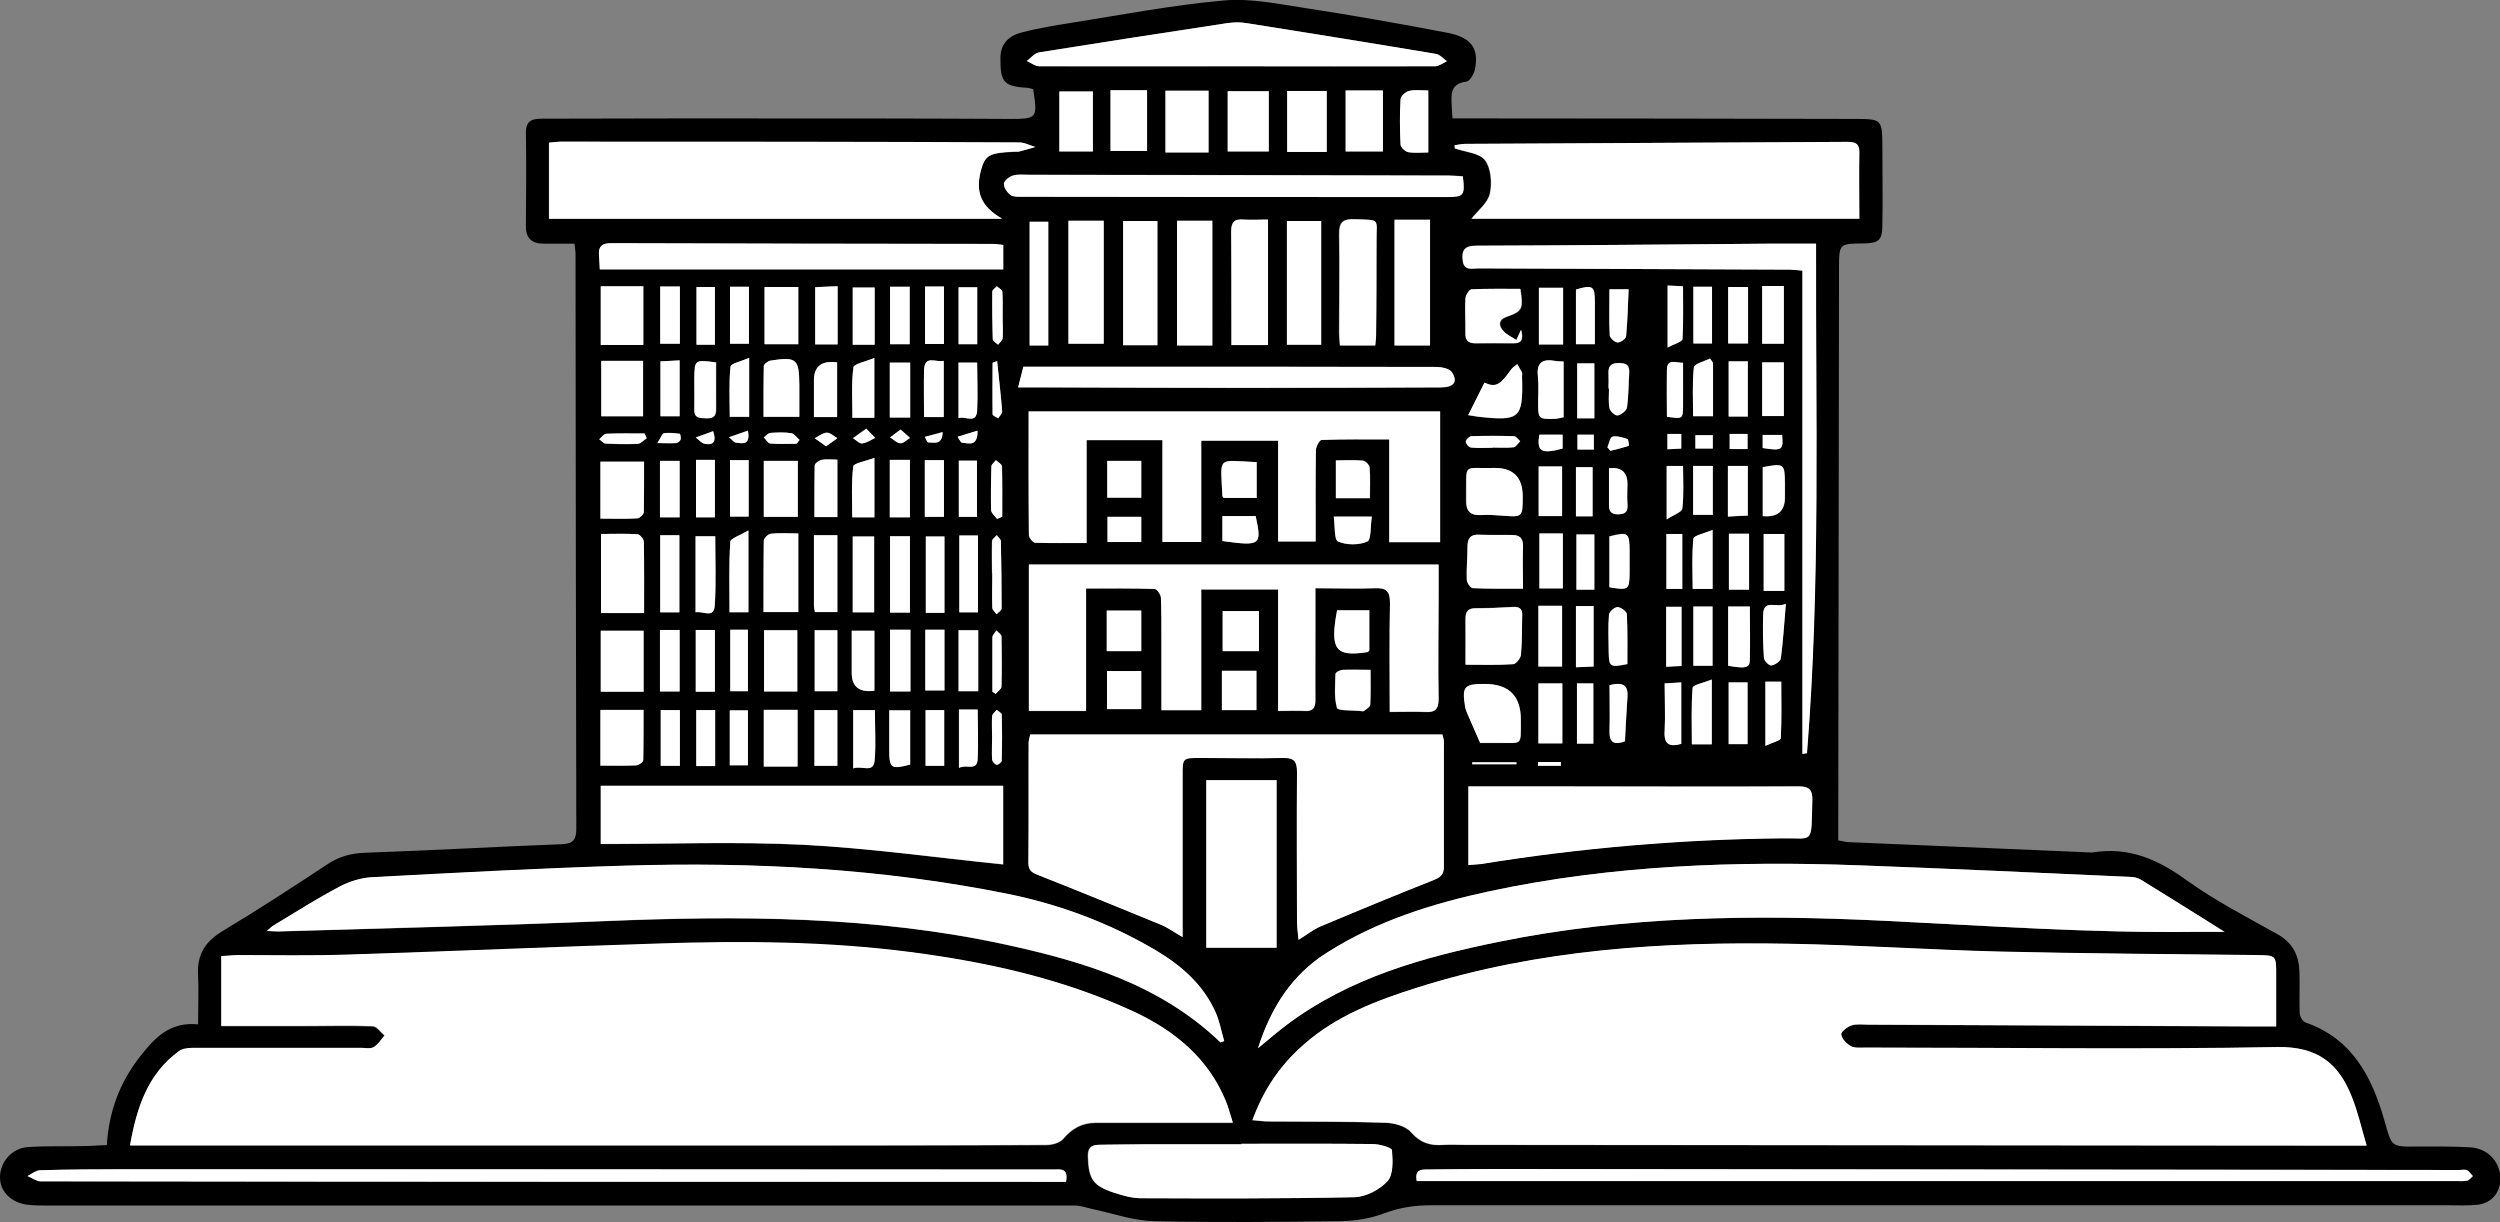 <?xml version="1.0" encoding="UTF-8"?>
<svg id="Layer_2" data-name="Layer 2" xmlns="http://www.w3.org/2000/svg" viewBox="0 0 99.21 48.5">
  <rect x="0" y="0" width="99.21" height="48.5" fill="#808080" stroke="none"/>
  <defs>
    <style>
      .cls-1, .cls-2 {
        stroke-width: 0px;
      }

      .cls-2 {
        fill: #fff;
      }
    </style>
  </defs>
  <g id="Layer_2-2" data-name="Layer 2">
    <g>
      <path class="cls-1" d="M4.24,45.44c.08-1.35.53-2.52,1.34-3.54.55-.7,1.15-1.36,2.28-1.25,0-.69.03-1.34,0-1.98-.04-.8.29-1.31.97-1.72,1.42-.85,2.81-1.76,4.19-2.67.46-.3.93-.42,1.48-.44,2.61-.09,5.21-.24,7.82-.34.44-.02.55-.2.55-.62-.02-7.59-.02-15.17-.03-22.76,0-.14-.02-.27-.04-.45-.42,0-.82,0-1.22,0-.47,0-.72-.21-.71-.71.01-1.23.02-2.47,0-3.7,0-.53.32-.55.69-.55,2.84,0,5.68-.02,8.52-.01,3.33,0,6.67,0,10,.02,1.08,0,1.1-.03.92-1.18-.05-.01-.12-.04-.18-.05-.99-.06-1.12-.21-1.12-1.17,0-.62.36-.91.87-1.04.63-.16,1.28-.27,1.92-.37,2.02-.32,4.04-.71,6.07-.89,1.06-.1,2.17.14,3.24.3,1.88.29,3.76.62,5.63.98.96.18,1.27.62,1.1,1.46-.04.18-.2.46-.34.48-.65.08-.6.52-.58.97,0,.14.02.27.03.49.51,0,1,0,1.49,0,4.82,0,9.63.01,14.45.02,1.11,0,1.11.01,1.12,1.11,0,1.02.02,2.05,0,3.07,0,.63-.13.75-.74.76-.97.01-.98.01-.98.98-.01,7.29-.02,14.57-.03,21.86,0,.28,0,.56,0,.85.18.03.3.07.42.07,3.21.14,6.41.27,9.62.41.02,0,.04,0,.05,0,1.44-.24,2.61.28,3.76,1.12,1.13.81,2.38,1.45,3.59,2.13.59.33.84.83.86,1.47.02.55-.01,1.09.01,1.64,0,.14.12.35.24.39,1.87.65,2.64,2.19,3.13,3.91.29,1.01.24,1.02,1.27,1.01.71,0,1.41-.01,2.12.03.67.04,1.14.51,1.2,1.13.06.6-.31,1.09-.91,1.15-.38.04-.78.02-1.16.02-13.46,0-26.92,0-40.37,0-.64,0-1.24.09-1.85.32-.53.2-1.13.3-1.7.31-2.49.03-4.97.06-7.46,0-.82-.02-1.64-.32-2.46-.49-.22-.05-.44-.13-.66-.13-13.62,0-27.23,0-40.85,0-.23,0-.46,0-.69-.03C.45,47.74,0,47.29,0,46.72c0-.6.47-1.16,1.11-1.2.74-.05,1.48-.02,2.22-.04.3,0,.59-.03.91-.04ZM48.92,44.55c-.12-.38-.18-.61-.27-.83-.71-1.71-2.03-2.8-3.66-3.56-2.81-1.3-5.8-1.97-8.85-2.36-3.31-.43-6.65-.44-9.98-.34-4.12.13-8.24.31-12.37.44-1.44.05-2.89.01-4.34.02-.22,0-.45.03-.67.04v2.77c1.17,0,2.3,0,3.42,0,.86,0,1.73-.02,2.59.01.16,0,.31.24.47.37-.14.16-.25.36-.43.46-.13.08-.34.03-.52.03-2.15,0-4.3-.01-6.45,0-.26,0-.57,0-.76.13-1.22.89-1.67,2.2-1.94,3.74.5,0,.89,0,1.29,0,7.63,0,15.27,0,22.9,0,4.06,0,8.11,0,12.17-.02.23,0,.53-.08.67-.24.35-.41.75-.63,1.27-.64.76,0,1.52,0,2.27,0,1.02,0,2.04,0,3.19,0ZM49.7,44.46c.27.02.44.05.61.05,1.55.01,3.1,0,4.65.05.36.01.82.13,1.03.38.37.43.77.54,1.29.5.28-.02.56,0,.85,0,11.69.01,23.38.02,35.07.03.19,0,.38,0,.71,0-.21-.72-.36-1.35-.59-1.94-.53-1.33-1.36-2-2.96-1.97-5.45.1-10.9.03-16.35.02-.19,0-.42.02-.57-.06-.17-.09-.35-.29-.38-.46-.02-.1.24-.31.41-.36.21-.07.45-.03.68-.03,5.1.02,10.19.04,15.29.07.28,0,.55,0,.88,0,0-.73,0-1.38,0-2.03,0-.8,0-.79-.78-.8-3.4-.04-6.8-.06-10.21-.14-2.78-.07-5.57-.26-8.35-.31-4.99-.09-9.94.22-14.75,1.74-1.62.51-3.2,1.11-4.5,2.26-.92.81-1.59,1.77-2.04,3.01ZM40.88,29.15c-.02.13-.06.23-.06.33,0,1.59,0,3.17-.01,4.76,0,.32.17.4.42.49,1.62.64,3.23,1.3,4.84,1.96.27.11.51.29.86.49,0-.3,0-.51,0-.71,0-1.9,0-3.81,0-5.71,0-.69,0-.69.71-.69,1.09,0,2.19.03,3.28,0,.46-.01.56.16.55.58-.01,1.97,0,3.95,0,5.92,0,.22.03.43.06.72.35-.21.6-.42.89-.54,1.47-.62,2.95-1.23,4.44-1.82.27-.11.44-.2.44-.54-.02-1.66,0-3.31,0-4.97,0-.08-.03-.16-.06-.28h-16.36ZM49.92,41.6c.43-.35.77-.65,1.13-.92,2.51-1.89,5.45-2.7,8.45-3.31,5.05-1.03,10.17-1.07,15.28-.83,4.12.2,8.24.5,12.37.44.34,0,.67,0,1.13,0-1.2-.75-2.26-1.42-3.32-2.07-.11-.07-.26-.1-.4-.11-3.59-.16-7.19-.33-10.78-.46-4.91-.18-9.8,0-14.63,1.02-2.29.49-4.5,1.18-6.5,2.45-1.39.88-2.21,2.17-2.73,3.79ZM48.44,41.37s.09-.03.14-.05c-.11-.38-.18-.78-.34-1.14-.49-1.11-1.36-1.86-2.39-2.47-1.83-1.08-3.8-1.81-5.86-2.23-5-1.01-10.07-1.28-15.16-1.12-3.37.1-6.73.29-10.09.46-.43.02-.89.17-1.28.38-.89.47-1.74,1.01-2.6,1.53-.08.05-.14.11-.27.22.21.01.34.02.46.02,4.32-.13,8.64-.23,12.95-.41,5.34-.22,10.65-.21,15.9.93,3.12.68,6.15,1.59,8.54,3.89ZM39.75,8.68c-.83-.48-1.05-1.04-.83-1.91.16-.6.33-.7,1.31-.74.07,0,.14,0,.21-.01.22-.06.43-.12.64-.18-.21-.06-.42-.18-.64-.18-6.06-.02-12.13-.02-18.19-.03-.15,0-.3.02-.47.04v3.02h17.96ZM55.15,28.26c.52,0,.95-.02,1.39,0,.4.02.56-.1.55-.53-.02-1.36,0-2.72,0-4.07,0-.4,0-.8,0-1.25h-16.26v5.81h2.27v-4.86c.93,0,1.83-.01,2.72.02.09,0,.24.23.25.35.03.56.02,1.13.02,1.69,0,.91,0,1.82,0,2.77h1.58v-4.79h3.05v4.82c.39,0,.72-.01,1.05,0,.32.02.44-.11.43-.43-.02-.88,0-1.76,0-2.64,0-.58,0-1.15,0-1.8.83,0,1.6.02,2.37,0,.46-.02.6.13.59.6-.03,1.41-.01,2.82-.01,4.32ZM52.21,21.49c0-.22,0-.41,0-.6,0-1.01,0-2.01.01-3.02,0-.15.15-.41.23-.42.87-.03,1.75-.02,2.68-.02v4.08h2.02v-5.19h-16.33c0,1.66,0,3.28.01,4.9,0,.11.16.31.25.31.66.03,1.32.01,2.04.01v-4.08h3.01v4.04h1.54v-4.02h3.05v4h1.49ZM57.71,5.77s0,.08.01.12c.41.15.98.18,1.2.47.24.32.29.91.19,1.33-.08.37-.48.67-.73.99h15.39c0-.9-.02-1.76,0-2.61,0-.36-.14-.44-.47-.44-5.06.03-10.12.05-15.18.08-.14,0-.28.04-.43.06ZM23.84,33.5c2.73,0,5.39-.1,8.03.03,2.64.13,5.28.51,7.94.78v-3.12h-15.97v2.32ZM58.27,31.21v3.11c.2-.01.35-.02.5-.04,3.96-.64,7.94-.98,11.95-1.02,1.28-.01,1.15.28,1.2-1.51.01-.41-.12-.55-.54-.55-3.28.01-6.56,0-9.84,0-1.07,0-2.14,0-3.27,0ZM49.24,45.39v.02c-1.32,0-2.64,0-3.97,0-.56,0-1.13,0-1.69.02-.31,0-.43.15-.42.47.03.89.2,1.16,1.03,1.43.35.11.72.22,1.08.22,2.82.01,5.64.02,8.46-.04.46-.01,1.01-.3,1.32-.64.24-.26.21-.81.17-1.23,0-.1-.49-.24-.76-.24-1.75-.02-3.49-.01-5.24-.01ZM71.53,29.92c.06,0,.12-.02.17-.03.54-6.73.34-13.47.36-20.22-.67,0-1.25,0-1.84,0-3.88.03-7.76.07-11.64.08-.46,0-.59.17-.54.59.05.42.37.31.61.31,4.13.02,8.25.03,12.38.05.13,0,.27.02.49.04v19.18ZM56.22,46.87c.23,0,.47,0,.71,0,13.52,0,27.04,0,40.57,0,.14,0,.29.01.42-.02.08-.02.15-.12.22-.18-.08-.08-.14-.18-.23-.23-.09-.04-.21-.01-.31-.01-12.76-.02-25.53-.03-38.29-.04-.88,0-1.76,0-2.64.02-.24,0-.53-.01-.44.46ZM42.31,46.9c.11-.57-.24-.49-.51-.49-12.26,0-24.52,0-36.77-.01-1.15,0-2.29,0-3.44.04-.17,0-.33.15-.49.23.17.07.35.21.52.21,13.37.01,26.74.02,40.11.02.19,0,.38,0,.59,0ZM50.66,37.61v-6.65h-2.79v6.65h2.79ZM49.02,2.63c2.64,0,5.28,0,7.93,0,.16,0,.31-.13.47-.2-.14-.1-.28-.26-.43-.29-2.5-.42-5-.83-7.51-1.22-.26-.04-.53-.03-.79,0-2.49.38-4.98.76-7.46,1.16-.17.03-.32.22-.48.34.17.07.34.21.5.21,2.59.01,5.18,0,7.77,0ZM39.81,9.72c-.16-.02-.26-.04-.36-.04-5.06,0-10.12-.01-15.18-.03-.37,0-.52.12-.49.48.01.17.02.34.03.56h16.01v-.97ZM58.05,6.99c-.2-.01-.37-.03-.55-.03-5.56-.01-11.11-.02-16.67-.03-.21,0-.44-.03-.63.03-.15.04-.35.2-.36.32-.01.15.12.35.26.45.11.08.3.07.46.07,5.63,0,11.25.01,16.88.01.66,0,.7-.07.61-.83ZM40.4,15.38c.45,0,.81,0,1.18,0,2.52,0,5.04.02,7.56.02,2.68,0,5.35,0,8.03-.02.53,0,.7-.22.44-.61-.1-.15-.41-.2-.63-.2-4.26-.01-8.52-.01-12.79-.01-1.19,0-2.39,0-3.58,0-.08.3-.13.51-.21.83ZM56.75,13.71v-4.99h-1.41v4.99h1.41ZM54.56,13.71c.01-.15.03-.27.03-.39,0-1.25.02-2.5.02-3.75,0-.93.18-.83-.88-.87-.47-.02-.61.13-.6.6.03,1.3,0,2.61,0,3.91,0,.17.02.33.03.5h1.38ZM48.11,13.71v-4.95h-1.4v4.95h1.4ZM42.4,13.64h1.4v-4.88h-1.4v4.88ZM52.43,13.68v-4.91h-1.36v4.91h1.36ZM45.93,13.7v-4.93h-1.36v4.93h1.36ZM50.31,13.69v-4.97c-.35,0-.67.02-.98,0-.37-.03-.48.12-.48.49.02,1.25,0,2.49.01,3.74,0,.24,0,.48,0,.75h1.44ZM25.56,24.33c0-.98,0-1.91-.01-2.84,0-.1-.16-.29-.26-.29-.47-.03-.94-.01-1.44-.01v3.14h1.71ZM58.16,26.37c.66,0,1.27.02,1.88-.02.12,0,.3-.24.31-.38.05-.51.03-1.02.05-1.53.01-.28-.1-.38-.37-.36-.49.03-.99.05-1.48.05-.3,0-.4.14-.4.42.01.58,0,1.16,0,1.81ZM58.74,29.49c.27,0,.5,0,.73,0,.96-.02.89.15.89-.91q0-1.43-1.43-1.43c-.82,0-.91.1-.78.91.01.09.04.17.08.25.17.39.34.77.52,1.19ZM60.43,23.36c0-.6-.01-1.14,0-1.68.01-.32-.14-.45-.43-.45-.44,0-.88,0-1.31-.01-.35-.02-.46.15-.46.47,0,.44-.04.88-.03,1.31,0,.12.15.34.24.34.64.03,1.29.02,1.98.02ZM59.32,18.57c-1.33.04-1.12-.25-1.15,1.19,0,.04,0,.07,0,.11,0,.39.16.59.57.57.28-.01.56,0,.84.02.84.07.84.07.83-.78q0-1.12-1.11-1.11ZM31.68,24.29v-3.12c-.4,0-.75-.02-1.09.01-.1.01-.27.18-.28.28-.02.93-.01,1.86-.01,2.83h1.38ZM60.33,11.47c-.63,0-1.28-.01-1.92.02-.09,0-.23.23-.24.37-.03.46,0,.91,0,1.37,0,.3.12.41.41.4.49-.01.99-.01,1.48,0,.36,0,.4-.18.32-.54-.08.18-.13.29-.19.41-.2-.13-.39-.21-.51-.35-.21-.22-.21-.46.12-.57.62-.22.67-.3.55-1.1ZM25.54,27.45v-2.42h-1.7v2.42h1.7ZM47.96,6.05v-2.45h-1.71v2.45h1.71ZM50.35,6.01v-2.39h-1.63v2.39h1.63ZM25.53,11.36h-1.69v2.33h1.69v-2.33ZM23.83,20.58c.52,0,.99.01,1.46-.01.09,0,.25-.16.25-.25.02-.66.01-1.33.01-2h-1.73v2.26ZM52.65,6.03v-2.42h-1.57v2.42h1.57ZM23.86,14.32v2.2h1.66v-2.2h-1.66ZM53.4,3.59v2.42h1.48v-2.42h-1.48ZM41.6,13.71v-4.91h-.74v4.91h.74ZM23.83,30.39c.5,0,.96.01,1.41-.01.1,0,.28-.14.28-.21.02-.66.01-1.32.01-1.99h-1.71v2.22ZM44.07,3.58v2.41h1.45v-2.41h-1.45ZM30.32,25.01v2.43h1.32v-2.43h-1.32ZM43.37,6.01v-2.38h-1.33v2.38h1.33ZM30.34,11.39v2.27h1.34v-2.27h-1.34ZM31.72,16.54c0-.46,0-.86,0-1.26,0-1.04-.11-1.14-1.14-.97-.1.02-.27.14-.27.22-.02.66-.01,1.32-.01,2.01h1.42ZM30.31,30.42h1.34v-2.25h-1.34v2.25ZM30.31,18.29v2.22h1.35v-2.22h-1.35ZM33.23,24.29v-3.05h-.93c0,.95,0,1.86,0,2.77,0,.08.02.17.04.28h.89ZM58.26,16.48c.1.01.23.04.37.06,1.7.19,1.82.08,1.77-1.59,0-.05.01-.11,0-.16-.05-.12-.12-.22-.19-.33-.08.07-.19.13-.25.22-.44.63-.63.71-1.05.51-.21.42-.42.84-.65,1.3ZM33.84,24.3h.85v-3.01h-.85v3.01ZM56.68,3.59c-.28,0-.54-.04-.77.02-.13.03-.33.21-.33.33-.03.6-.03,1.2,0,1.8,0,.11.18.28.31.3.25.05.51.01.79.01v-2.46ZM26.2,21.24v3.06h.76v-3.06h-.76ZM38.07,21.25v3.05h.74v-3.05h-.74ZM29.7,24.3v-3.26c-.33.2-.72.32-.72.46-.05.92-.03,1.85-.03,2.79h.75ZM35.32,21.28v3.03h.79v-3.03h-.79ZM27.6,24.3c.29-.06.73.26.77-.26.06-.91.02-1.82.02-2.76h-.78v3.02ZM61.05,24.04v2.41h.94v-2.41h-.94ZM61.05,29.5h.95v-2.38h-.95v2.38ZM53.06,24.22c-.29,1.55-.07,1.85,1.21,1.65.01,0,.03-.02.07-.06v-1.6h-1.28ZM54.39,26.59c-.43,0-.77-.01-1.12,0-.1,0-.27.1-.28.16-.01.45-.06.93.06,1.35.03.12.6.09.92.12.05,0,.12.02.15,0,.1-.07.25-.16.25-.25.03-.45.01-.9.01-1.37ZM61.07,11.42v2.25h.96v-2.25h-.96ZM37.48,24.32v-3.03h-.74v3.03h.74ZM33.23,25.01h-.9v2.42h.9v-2.42ZM48.52,25.84h1.44v-1.59h-1.44v1.59ZM45.29,24.23h-1.37v1.61h1.37v-1.61ZM34.7,27.41v-2.38h-.9c0,.59,0,1.14,0,1.68q0,.82.9.7ZM43.93,26.63v1.51h1.36v-1.51h-1.36ZM35.32,24.99v2.45h.81v-2.45h-.81ZM68.58,26.42c.69.12.85.09.86-.22.02-.7,0-1.4,0-2.13h-.86v2.35ZM54.37,19.77c0-.42.02-.82-.01-1.21,0-.1-.17-.27-.27-.28-.34-.04-.69-.01-1.07-.01v1.5h1.36ZM61.09,21.17v2.18h.93v-2.18h-.93ZM48.49,28.18h1.37v-1.56h-1.37v1.56ZM62.05,14.34c-.17-.01-.27-.01-.38-.03-.51-.08-.7.13-.64.63.04.33,0,.67.01,1,0,.69,0,.69.7.67.1,0,.2-.04.31-.06v-2.22ZM70.79,13.64v-2.29h-.86v2.29h.86ZM34.7,14.2c-.34.15-.82.23-.84.38-.08.65-.04,1.32-.04,2h.87v-2.38ZM33.23,20.52v-2.28c-.24,0-.43-.03-.62.01-.11.02-.27.14-.28.22-.02.68-.01,1.35-.01,2.05h.91ZM33.24,11.35c-.33.02-.61.03-.89.04v2.27h.89v-2.32ZM32.3,16.55h.92v-2.17q-.91-.12-.92.71c0,.46,0,.92,0,1.46ZM34.71,13.68v-2.27h-.87v2.27h.87ZM33.86,30.49c.35-.12.79.21.84-.31.06-.66.01-1.32.01-2h-.86v2.31ZM26.19,27.44h.78v-2.44h-.78v2.44ZM28.37,27.45v-2.45h-.76v2.45h.76ZM28.98,24.99v2.44h.7v-2.44h-.7ZM38.04,27.43h.78v-2.42h-.78v2.42ZM34.7,18.17c-.34.13-.83.21-.84.34-.08.67-.04,1.35-.04,2.02h.88v-2.36ZM33.23,30.39v-2.21h-.91v2.21h.91ZM69.93,16.51h.86v-2.13h-.86v2.13ZM45.29,18.29h-1.35v1.46h1.35v-1.46ZM61.06,18.51v1.97h.93v-1.97h-.93ZM67.93,29.54v-2.58c-.32.13-.75.21-.76.33-.06.74-.03,1.49-.03,2.24h.79ZM62.54,24.05v2.43c.26-.01.48-.02.7-.03v-2.4h-.7ZM36.72,24.99v2.41h.76v-2.41h-.76ZM48.56,19.76h1.31v-1.42c-1.61-.07-1.44-.28-1.36,1.35,0,.01.02.03.05.07ZM67.2,24.07v2.35h.76v-2.35h-.76ZM69.99,21.19v2.26h.82v-2.26h-.82ZM35.32,11.38v2.28h.78v-2.28h-.78ZM28.97,11.38v2.26h.75v-2.26h-.75ZM26.2,13.64h.78v-2.27h-.78v2.27ZM36.11,18.25h-.8v2.28h.8v-2.28ZM69.95,20.48q.89.09.89-.75c0-.19,0-.39,0-.58-.01-.75-.04-.77-.88-.61v1.94ZM69.37,13.63v-2.24h-.79v2.24h.79ZM26.19,20.53h.78v-2.24h-.78v2.24ZM37.46,13.65v-2.28h-.75v2.28h.75ZM37.46,20.51v-2.25h-.76v2.25h.76ZM28.97,18.26v2.24h.74v-2.24h-.74ZM28.37,20.53v-2.28h-.75v2.28h.75ZM36.67,16.55h.79v-2.23c-.32.08-.75-.24-.78.34-.03.61,0,1.23,0,1.89ZM69.35,29.53v-2.45h-.75v2.45h.75ZM29.73,14.2c-.31.14-.72.23-.74.35-.07.65-.03,1.32-.03,1.99h.77v-2.34ZM67.94,13.63v-2.25h-.74v2.25h.74ZM38.78,13.66v-2.26h-.74v2.26h.74ZM28.41,14.38c-.81-.11-.83-.1-.84.61,0,.42,0,.85,0,1.27-.01.35.22.33.46.34.25.01.4-.06.4-.35-.01-.62,0-1.23,0-1.87ZM69.36,16.53v-2.19h-.76v2.19h.76ZM70.87,23.96c-.37.19-.87-.21-.9.42-.02.58,0,1.16.03,1.73,0,.11.21.31.29.3.14-.02.36-.17.38-.28.09-.67.13-1.35.2-2.17ZM36.12,14.39h-.81v2.18h.81v-2.18ZM69.41,23.4v-2.22h-.8v2.22h.8ZM26.97,16.52v-2.22c-.28.01-.52.03-.76.04v2.18h.76ZM68.57,20.5c.32-.01.57-.03.79-.04v-1.97h-.79v2.01ZM70.05,27.05v2.55c.27-.13.61-.21.61-.31.05-.74.02-1.49.02-2.24h-.64ZM35.29,28.19c0,.55,0,1.07,0,1.59,0,.71.08.76.83.56v-2.15h-.83ZM63.87,23.3c.74.13.78.1.79-.53,0-.3,0-.6,0-.9,0-.74-.05-.78-.8-.59v2.01ZM67.97,23.37v-2.35c-.32.14-.75.23-.76.35-.07.66-.03,1.32-.03,1.99h.8ZM26.98,28.18h-.76v2.21h.76v-2.21ZM36.73,28.18v2.21h.74v-2.21h-.74ZM38.05,28.16v2.31c.28-.18.7.17.74-.36.04-.64,0-1.29,0-1.96h-.75ZM28.38,30.4v-2.22h-.75v2.22h.75ZM28.96,30.37h.72v-2.18h-.72v2.18ZM67.98,14.39c-.04-.06-.08-.11-.12-.17-.22.12-.62.21-.64.35-.07.64-.03,1.28-.03,1.94h.79v-2.13ZM64.58,26.35c0-.65.02-1.31-.02-1.97,0-.11-.24-.29-.37-.28-.12,0-.34.19-.34.31-.04.49-.02.98-.01,1.48.01.58.05.61.74.47ZM66.12,26.46c.23-.01.42-.02.61-.03v-2.35h-.61v2.38ZM63.23,29.51v-2.39h-.65v2.39h.65ZM66.72,29.52v-2.44c-.24.01-.42.02-.66.04,0,.66.03,1.28,0,1.89-.03.54.21.64.66.51ZM28.37,13.68v-2.29h-.73v2.29h.73ZM63.88,27.19c0,.59.01,1.2,0,1.8-.02.49.19.58.61.43.03-.59.05-1.17.1-1.74.03-.44-.13-.64-.7-.49ZM62.54,13.66h.75c0-.59,0-1.13,0-1.67,0-.64-.08-.7-.75-.5v2.17ZM38.05,18.28v2.23h.72v-2.23h-.72ZM54.44,20.5h-1.51c.06.37,0,.91.17.99.33.15.83.15,1.16,0,.16-.07.12-.61.18-.99ZM63.27,23.4v-2.19h-.71v2.19h.71ZM48.51,21.47c1.52.21,1.57.17,1.32-.99h-1.32v.99ZM63.83,15.41h.03c0,.26-.04.53.02.78.02.12.22.3.32.29.14-.02.35-.18.37-.31.06-.45.06-.91.09-1.36.02-.29-.08-.41-.39-.41-.31,0-.45.1-.43.42.01.19,0,.38,0,.58ZM38.04,16.59c.28-.09.7.26.73-.31.03-.62,0-1.25,0-1.89h-.74v2.2ZM63.87,11.48c0,.63-.02,1.23.01,1.82,0,.11.2.28.31.29.11,0,.33-.15.34-.25.06-.61.07-1.22.1-1.86h-.76ZM66.76,21.19h-.63v2.18h.63v-2.18ZM63.27,14.42h-.68v2.18h.68v-2.18ZM67.97,20.43v-1.94h-.78v1.94h.78ZM63.2,20.49v-1.95h-.66v1.95h.66ZM66.17,11.33v2.46c.26-.14.59-.23.59-.34.05-.69.02-1.39.02-2.09-.24-.01-.4-.02-.62-.03ZM63.86,18.58c0,.51,0,.98,0,1.45,0,.26.08.39.36.38.31,0,.4-.13.37-.42-.02-.26,0-.53,0-.79q0-.69-.72-.62ZM43.95,20.51v1h1.34v-1h-1.34ZM66.14,20.62c.28-.19.61-.29.62-.43.06-.55.03-1.11.03-1.69h-.65v2.13ZM66.79,14.39c-.3,0-.62-.17-.64.27-.02.63,0,1.25,0,1.87.62.09.63.09.64-.4.01-.56,0-1.12,0-1.75ZM39.57,20.6c.07-.03.14-.07.21-.1,0-.66,0-1.33-.01-1.99,0-.09-.16-.17-.24-.25-.06.08-.18.17-.18.25-.02.58-.03,1.16-.01,1.74,0,.12.15.24.24.35ZM59.22,17.77s0,0,0-.01c.28,0,.57.02.84-.01.1-.01.18-.16.26-.24-.08-.07-.17-.2-.25-.2-.56-.02-1.13-.01-1.69,0-.08,0-.22.14-.22.22,0,.08.13.22.21.23.28.03.56.01.84.01ZM39.37,22.74s0,0,0,0c0,.46,0,.91,0,1.37,0,.09.11.18.17.26.07-.08.2-.15.2-.23,0-.89,0-1.79-.03-2.68,0-.08-.1-.15-.16-.23-.07.08-.19.16-.19.24-.02.42,0,.84,0,1.26ZM39.38,27.43s.09.07.14.1c.08-.1.22-.19.23-.29.02-.66.02-1.33,0-1.99,0-.08-.13-.16-.2-.24-.06.09-.16.18-.16.27-.01.71,0,1.43,0,2.14ZM39.79,12.58s0,0-.01,0c0-.33.01-.67-.01-1,0-.08-.14-.15-.22-.22-.06.07-.18.14-.18.21,0,.63,0,1.26.02,1.89,0,.07.14.15.21.22.06-.09.17-.17.18-.26.02-.28,0-.56,0-.84ZM39.37,29.26h.01c0,.3-.01.59,0,.89,0,.08.1.19.18.2.06.01.2-.1.2-.16.01-.61.01-1.22,0-1.83,0-.06-.13-.13-.2-.19-.06.08-.18.16-.18.25-.02.28,0,.56,0,.84ZM39.57,14.33c-.12.04-.18.06-.18.07,0,.68-.02,1.36,0,2.04,0,.06.14.11.22.16.06-.09.17-.18.16-.27-.05-.66-.13-1.31-.2-2ZM31.61,17.61s.08-.1.12-.15c-.11-.09-.21-.25-.33-.27-.27-.04-.56-.03-.83-.01-.09,0-.18.11-.26.18.09.08.17.23.26.24.35.03.69.01,1.04.01ZM61.09,17.25c-.12.67.08.78.92.55v-.55h-.92ZM25.66,17.39c-.03-.06-.05-.12-.08-.18-.51,0-1.01-.01-1.52.01-.09,0-.18.14-.28.22.09.06.17.16.26.17.42.02.85.03,1.27.01.12,0,.23-.14.35-.22ZM69.35,17.82v-.6h-.71v.6h.71ZM63.79,17.76l.11.13c.25-.06.49-.12.73-.2,0,0-.01-.25-.06-.27-.19-.06-.41-.14-.59-.09-.09.02-.13.28-.2.43ZM69.95,17.78c.78.12.83.08.77-.52h-.77v.52ZM62.6,17.25v.59h.65v-.59h-.65ZM58.43,30.25s0,.06-.01.08h1.76s0-.06,0-.08h-1.75ZM32.78,17.71c.18-.13.32-.22.45-.32-.14-.08-.28-.23-.42-.22-.16,0-.32.14-.48.22.13.09.27.19.45.32ZM67.97,17.8v-.53h-.69v.53h.69ZM34.37,17.01c-.22.15-.37.26-.52.37.12.08.25.22.36.21.18-.02.35-.14.52-.22-.1-.1-.2-.2-.36-.37ZM29.68,17.09c-.29.1-.52.18-.75.26.1.08.19.22.3.22.22.02.56.11.45-.48ZM26.08,17.59c.37,0,.56.01.75,0,.07,0,.16-.08.18-.14.02-.07-.01-.23-.04-.23-.2-.03-.42-.06-.62-.02-.08.01-.13.19-.27.4ZM66.17,17.83c.21-.01.38-.02.55-.03v-.58h-.55v.61ZM35.74,17.05c-.18.13-.3.22-.41.31.14.08.27.22.41.23.12,0,.25-.14.38-.21-.11-.1-.22-.19-.37-.33ZM28.3,17.11c-.23.08-.46.17-.69.25.12.09.22.22.35.25.29.06.5-.02.34-.5ZM38.79,17.1c-.3.09-.54.16-.78.24.06.08.12.24.19.24.24,0,.6.17.6-.47ZM61.04,30.24s0,.1-.01.15h.91s0-.1,0-.15h-.9ZM37.41,17.14c-.27.07-.49.13-.71.19.05.08.09.23.14.22.22,0,.55.13.57-.42Z"/>
      <path class="cls-2" d="M48.92,44.55c-1.15,0-2.17,0-3.19,0-.76,0-1.52,0-2.27,0-.53,0-.93.23-1.27.64-.13.16-.44.24-.67.24-4.06.02-8.11.02-12.17.02-7.63,0-15.27,0-22.9,0-.4,0-.8,0-1.29,0,.27-1.54.72-2.85,1.94-3.74.19-.14.5-.13.76-.13,2.15,0,4.3,0,6.45,0,.18,0,.39.05.52-.03.17-.1.29-.3.43-.46-.15-.13-.31-.37-.47-.37-.86-.04-1.73-.01-2.59-.01-1.13,0-2.25,0-3.42,0v-2.77c.23-.01.45-.04.67-.04,1.45,0,2.89.03,4.34-.02,4.12-.13,8.24-.31,12.37-.44,3.33-.11,6.67-.09,9.98.34,3.05.4,6.04,1.06,8.85,2.36,1.63.76,2.96,1.85,3.66,3.56.09.22.15.46.27.83Z"/>
      <path class="cls-2" d="M49.7,44.46c.45-1.24,1.12-2.21,2.04-3.01,1.3-1.15,2.89-1.75,4.5-2.26,4.8-1.52,9.76-1.83,14.75-1.74,2.78.05,5.57.24,8.35.31,3.4.08,6.8.1,10.21.14.78.01.78,0,.78.8,0,.65,0,1.3,0,2.03-.33,0-.61,0-.88,0-5.1-.02-10.19-.05-15.29-.07-.23,0-.47-.04-.68.03-.17.05-.43.26-.41.36.03.18.21.37.38.46.15.09.38.06.57.06,5.45,0,10.9.08,16.35-.02,1.6-.03,2.44.65,2.96,1.97.24.59.38,1.23.59,1.94-.34,0-.52,0-.71,0-11.69-.01-23.38-.02-35.07-.03-.28,0-.57-.02-.85,0-.51.04-.91-.07-1.29-.5-.21-.25-.68-.37-1.03-.38-1.55-.05-3.1-.04-4.65-.05-.17,0-.34-.03-.61-.05Z"/>
      <path class="cls-2" d="M40.88,29.15h16.36c.03.12.06.2.06.28,0,1.66,0,3.32,0,4.97,0,.34-.17.43-.44.54-1.49.59-2.97,1.2-4.44,1.82-.29.12-.54.32-.89.54-.02-.28-.06-.5-.06-.72,0-1.97-.02-3.95,0-5.92,0-.42-.09-.59-.55-.58-1.09.03-2.19,0-3.28,0-.71,0-.71,0-.71.69,0,1.9,0,3.81,0,5.71,0,.2,0,.41,0,.71-.35-.2-.59-.38-.86-.49-1.61-.66-3.22-1.32-4.84-1.96-.25-.1-.42-.17-.42-.49.02-1.59,0-3.17.01-4.76,0-.1.03-.2.06-.33Z"/>
      <path class="cls-2" d="M49.92,41.6c.52-1.62,1.34-2.91,2.73-3.79,1.99-1.27,4.21-1.96,6.5-2.45,4.83-1.03,9.72-1.2,14.63-1.02,3.59.13,7.19.3,10.78.46.13,0,.28.04.4.11,1.06.65,2.12,1.32,3.32,2.07-.46,0-.79,0-1.13,0-4.13.05-8.25-.24-12.37-.44-5.11-.25-10.23-.2-15.28.83-3,.61-5.94,1.42-8.45,3.31-.36.27-.7.57-1.13.92Z"/>
      <path class="cls-2" d="M48.44,41.37c-2.39-2.3-5.42-3.21-8.54-3.89-5.25-1.14-10.57-1.15-15.9-.93-4.32.18-8.63.28-12.95.41-.12,0-.24-.01-.46-.02.13-.11.2-.18.27-.22.86-.52,1.71-1.06,2.6-1.53.39-.21.85-.35,1.28-.38,3.36-.18,6.73-.36,10.09-.46,5.09-.15,10.16.11,15.16,1.12,2.06.42,4.03,1.15,5.86,2.23,1.03.61,1.89,1.36,2.39,2.47.16.36.23.76.34,1.14-.05.02-.09.03-.14.05Z"/>
      <path class="cls-2" d="M39.75,8.68h-17.96v-3.02c.16-.01.31-.04.47-.04,6.06,0,12.13,0,18.19.03.21,0,.42.12.64.18-.21.06-.43.13-.64.18-.07.02-.14,0-.21.01-.98.04-1.15.14-1.31.74-.23.86,0,1.43.83,1.91Z"/>
      <path class="cls-2" d="M55.15,28.26c0-1.5-.02-2.91.01-4.32,0-.47-.13-.62-.59-.6-.77.03-1.54,0-2.37,0,0,.65,0,1.23,0,1.8,0,.88,0,1.76,0,2.64,0,.32-.11.45-.43.43-.33-.02-.66,0-1.05,0v-4.82h-3.05v4.79h-1.58c0-.95,0-1.86,0-2.77,0-.56,0-1.13-.02-1.69,0-.13-.16-.35-.25-.35-.89-.03-1.78-.02-2.72-.02v4.86h-2.27v-5.81h16.26c0,.45,0,.85,0,1.25,0,1.36-.03,2.72,0,4.07,0,.44-.15.56-.55.53-.44-.02-.87,0-1.39,0Z"/>
      <path class="cls-2" d="M52.21,21.49h-1.49v-4h-3.05v4.02h-1.54v-4.04h-3.01v4.08c-.72,0-1.38.01-2.04-.01-.09,0-.25-.2-.25-.31-.02-1.62-.01-3.24-.01-4.9h16.33v5.19h-2.02v-4.08c-.94,0-1.81-.01-2.68.02-.09,0-.23.27-.23.42-.02,1-.01,2.01-.01,3.02,0,.19,0,.38,0,.6Z"/>
      <path class="cls-2" d="M57.71,5.77c.14-.02.28-.06.43-.06,5.06-.03,10.12-.05,15.18-.08.33,0,.48.08.47.44-.02.86,0,1.72,0,2.61h-15.39c.25-.32.64-.62.73-.99.09-.42.05-1.01-.19-1.33-.22-.29-.79-.33-1.2-.47,0-.04,0-.08-.01-.12Z"/>
      <path class="cls-2" d="M23.84,33.5v-2.32h15.97v3.12c-2.66-.27-5.29-.64-7.94-.78-2.65-.13-5.31-.03-8.03-.03Z"/>
      <path class="cls-2" d="M58.27,31.21c1.12,0,2.19,0,3.27,0,3.28,0,6.56.02,9.84,0,.42,0,.55.14.54.55-.05,1.78.08,1.49-1.2,1.51-4.01.04-7.99.38-11.95,1.02-.15.02-.31.02-.5.04v-3.11Z"/>
      <path class="cls-2" d="M49.24,45.39c1.75,0,3.49-.01,5.24.01.27,0,.75.14.76.24.04.41.06.97-.17,1.23-.31.34-.86.63-1.32.64-2.82.06-5.64.05-8.46.04-.36,0-.73-.1-1.08-.22-.84-.28-1-.54-1.03-1.43-.01-.32.11-.46.42-.47.56,0,1.13-.02,1.69-.02,1.32,0,2.64,0,3.97,0v-.02Z"/>
      <path class="cls-2" d="M71.53,29.92V10.74c-.23-.02-.36-.04-.49-.04-4.13-.02-8.25-.03-12.38-.05-.24,0-.56.11-.61-.31-.05-.42.08-.59.54-.59,3.88-.01,7.76-.05,11.64-.08.58,0,1.16,0,1.84,0-.02,6.75.18,13.49-.36,20.22-.06,0-.12.02-.17.03Z"/>
      <path class="cls-2" d="M56.22,46.87c-.09-.47.19-.46.44-.46.88-.01,1.76-.02,2.64-.02,12.76.01,25.53.03,38.29.04.11,0,.22-.03.31.01.09.04.15.15.23.23-.07.06-.14.16-.22.18-.13.03-.28.02-.42.02-13.52,0-27.04,0-40.57,0-.24,0-.48,0-.71,0Z"/>
      <path class="cls-2" d="M42.31,46.9c-.21,0-.4,0-.59,0-13.37,0-26.74,0-40.11-.02-.17,0-.35-.14-.52-.21.16-.08.33-.22.49-.23,1.15-.03,2.29-.04,3.44-.04,12.26,0,24.52,0,36.77.01.27,0,.62-.08.51.49Z"/>
      <path class="cls-2" d="M50.66,37.61h-2.79v-6.65h2.79v6.65Z"/>
      <path class="cls-2" d="M49.02,2.63c-2.59,0-5.18,0-7.77,0-.17,0-.34-.13-.5-.21.16-.12.3-.31.48-.34,2.49-.4,4.97-.78,7.46-1.16.26-.04.53-.05.79,0,2.5.4,5.01.8,7.51,1.22.16.03.29.19.43.29-.16.07-.31.2-.47.2-2.64.01-5.28,0-7.93,0Z"/>
      <path class="cls-2" d="M39.81,9.72v.97h-16.01c-.01-.21-.02-.39-.03-.56-.03-.36.12-.48.49-.48,5.06.02,10.12.02,15.18.03.1,0,.2.02.36.04Z"/>
      <path class="cls-2" d="M58.05,6.99c.09.76.05.83-.61.83-5.63,0-11.25,0-16.88-.01-.16,0-.35.01-.46-.07-.13-.1-.27-.3-.26-.45.01-.12.22-.28.36-.32.2-.06.42-.03.63-.03,5.56,0,11.11.02,16.67.03.17,0,.35.02.55.03Z"/>
      <path class="cls-2" d="M40.4,15.38c.08-.32.14-.53.21-.83,1.2,0,2.39,0,3.58,0,4.26,0,8.52,0,12.79.01.22,0,.53.06.63.2.26.39.09.61-.44.61-2.68.01-5.35.02-8.03.02-2.52,0-5.04-.01-7.56-.02-.37,0-.73,0-1.18,0Z"/>
      <path class="cls-2" d="M56.75,13.71h-1.41v-4.99h1.41v4.99Z"/>
      <path class="cls-2" d="M54.56,13.71h-1.38c-.01-.17-.03-.34-.03-.5,0-1.3.02-2.61,0-3.91,0-.46.13-.62.6-.6,1.06.04.87-.06.88.87,0,1.25,0,2.5-.02,3.75,0,.12-.02.24-.03.39Z"/>
      <path class="cls-2" d="M48.11,13.71h-1.4v-4.95h1.4v4.95Z"/>
      <path class="cls-2" d="M42.4,13.64v-4.88h1.4v4.88h-1.4Z"/>
      <path class="cls-2" d="M52.43,13.68h-1.36v-4.91h1.36v4.91Z"/>
      <path class="cls-2" d="M45.93,13.7h-1.36v-4.93h1.36v4.93Z"/>
      <path class="cls-2" d="M50.31,13.69h-1.44c0-.27,0-.51,0-.75,0-1.25,0-2.5-.01-3.74,0-.36.1-.52.48-.49.31.02.62,0,.98,0v4.97Z"/>
      <path class="cls-2" d="M25.56,24.33h-1.71v-3.14c.5,0,.97-.02,1.44.01.1,0,.25.19.26.29.02.93.01,1.86.01,2.84Z"/>
      <path class="cls-2" d="M58.16,26.37c0-.65,0-1.23,0-1.81,0-.29.1-.42.4-.42.49,0,.99-.02,1.48-.05.27-.02.39.08.37.36-.02.51,0,1.02-.05,1.53-.01.14-.19.37-.31.38-.61.04-1.22.02-1.88.02Z"/>
      <path class="cls-2" d="M58.74,29.49c-.18-.42-.35-.8-.52-1.19-.03-.08-.06-.16-.08-.25-.13-.81-.04-.91.78-.91q1.44,0,1.43,1.43c0,1.07.06.9-.89.91-.23,0-.46,0-.73,0Z"/>
      <path class="cls-2" d="M60.43,23.36c-.7,0-1.34.01-1.98-.02-.09,0-.24-.22-.24-.34-.02-.44.03-.87.03-1.31,0-.32.11-.49.46-.47.44.02.88,0,1.31.01.3,0,.44.13.43.45-.02.54,0,1.08,0,1.68Z"/>
      <path class="cls-2" d="M59.32,18.57q1.1,0,1.11,1.11c0,.85,0,.85-.83.78-.28-.02-.56-.04-.84-.02-.42.02-.58-.18-.57-.57,0-.04,0-.07,0-.11.02-1.45-.18-1.15,1.15-1.19Z"/>
      <path class="cls-2" d="M31.68,24.29h-1.38c0-.97,0-1.9.01-2.83,0-.1.17-.27.28-.28.34-.04.7-.01,1.09-.01v3.12Z"/>
      <path class="cls-2" d="M60.33,11.47c.12.8.07.88-.55,1.1-.32.11-.33.35-.12.57.13.14.32.22.51.35.06-.12.11-.23.19-.41.08.36.05.55-.32.54-.49,0-.99,0-1.48,0-.29,0-.42-.1-.41-.4.01-.46-.02-.92,0-1.37,0-.13.15-.36.24-.37.64-.03,1.29-.02,1.92-.02Z"/>
      <path class="cls-2" d="M25.54,27.45h-1.7v-2.42h1.7v2.42Z"/>
      <path class="cls-2" d="M47.96,6.05h-1.71v-2.45h1.71v2.45Z"/>
      <path class="cls-2" d="M50.35,6.01h-1.63v-2.39h1.63v2.39Z"/>
      <path class="cls-2" d="M25.53,11.36v2.33h-1.69v-2.33h1.69Z"/>
      <path class="cls-2" d="M23.83,20.58v-2.26h1.73c0,.67,0,1.34-.01,2,0,.09-.16.24-.25.25-.47.03-.94.01-1.46.01Z"/>
      <path class="cls-2" d="M52.65,6.03h-1.57v-2.42h1.57v2.42Z"/>
      <path class="cls-2" d="M23.86,14.32h1.66v2.2h-1.66v-2.2Z"/>
      <path class="cls-2" d="M53.4,3.59h1.48v2.42h-1.48v-2.42Z"/>
      <path class="cls-2" d="M41.6,13.71h-.74v-4.91h.74v4.91Z"/>
      <path class="cls-2" d="M23.83,30.39v-2.22h1.71c0,.67,0,1.33-.01,1.99,0,.08-.18.21-.28.21-.45.02-.91.01-1.41.01Z"/>
      <path class="cls-2" d="M44.07,3.58h1.45v2.41h-1.45v-2.41Z"/>
      <path class="cls-2" d="M30.32,25.01h1.32v2.43h-1.32v-2.43Z"/>
      <path class="cls-2" d="M43.37,6.01h-1.33v-2.38h1.33v2.38Z"/>
      <path class="cls-2" d="M30.34,11.39h1.34v2.27h-1.34v-2.27Z"/>
      <path class="cls-2" d="M31.72,16.54h-1.42c0-.69,0-1.35.01-2.01,0-.08.17-.21.27-.22,1.03-.16,1.13-.07,1.14.97,0,.4,0,.8,0,1.26Z"/>
      <path class="cls-2" d="M30.31,30.42v-2.25h1.34v2.25h-1.34Z"/>
      <path class="cls-2" d="M30.31,18.29h1.35v2.22h-1.35v-2.22Z"/>
      <path class="cls-2" d="M33.23,24.29h-.89c-.02-.11-.04-.19-.04-.28,0-.91,0-1.82,0-2.77h.93v3.05Z"/>
      <path class="cls-2" d="M58.26,16.48c.23-.46.44-.88.65-1.3.42.2.61.12,1.05-.51.06-.09.16-.15.25-.22.06.11.13.22.19.33.02.04,0,.1,0,.16.05,1.67-.08,1.78-1.77,1.59-.14-.02-.27-.04-.37-.06Z"/>
      <path class="cls-2" d="M33.84,24.3v-3.01h.85v3.01h-.85Z"/>
      <path class="cls-2" d="M56.68,3.59v2.46c-.28,0-.54.03-.79-.01-.12-.02-.3-.19-.31-.3-.03-.6-.04-1.2,0-1.8,0-.12.2-.3.33-.33.23-.06.48-.02.77-.02Z"/>
      <path class="cls-2" d="M26.2,21.24h.76v3.06h-.76v-3.06Z"/>
      <path class="cls-2" d="M38.07,21.25h.74v3.05h-.74v-3.05Z"/>
      <path class="cls-2" d="M29.7,24.3h-.75c0-.94-.03-1.87.03-2.79,0-.14.39-.26.72-.46v3.26Z"/>
      <path class="cls-2" d="M35.32,21.28h.79v3.03h-.79v-3.03Z"/>
      <path class="cls-2" d="M27.6,24.3v-3.02h.78c0,.94.04,1.85-.02,2.76-.04.52-.47.19-.77.26Z"/>
      <path class="cls-2" d="M61.05,24.04h.94v2.41h-.94v-2.41Z"/>
      <path class="cls-2" d="M61.05,29.5v-2.38h.95v2.38h-.95Z"/>
      <path class="cls-2" d="M53.06,24.22h1.28v1.6s-.05.05-.07.06c-1.28.2-1.5-.1-1.21-1.65Z"/>
      <path class="cls-2" d="M54.39,26.59c0,.47.01.93-.01,1.37,0,.09-.16.18-.25.25-.03.03-.1.01-.15,0-.32-.03-.88,0-.92-.12-.12-.42-.07-.89-.06-1.35,0-.06.18-.15.28-.16.35-.02.69,0,1.12,0Z"/>
      <path class="cls-2" d="M61.07,11.42h.96v2.25h-.96v-2.25Z"/>
      <path class="cls-2" d="M37.48,24.32h-.74v-3.03h.74v3.03Z"/>
      <path class="cls-2" d="M33.23,25.01v2.42h-.9v-2.42h.9Z"/>
      <path class="cls-2" d="M48.52,25.84v-1.59h1.44v1.59h-1.44Z"/>
      <path class="cls-2" d="M45.29,24.23v1.61h-1.37v-1.61h1.37Z"/>
      <path class="cls-2" d="M34.7,27.41q-.89.12-.9-.7c0-.54,0-1.09,0-1.68h.9v2.38Z"/>
      <path class="cls-2" d="M43.93,26.63h1.36v1.51h-1.36v-1.51Z"/>
      <path class="cls-2" d="M35.32,24.99h.81v2.45h-.81v-2.45Z"/>
      <path class="cls-2" d="M68.58,26.42v-2.35h.86c0,.73.02,1.43,0,2.13-.01.31-.17.34-.86.22Z"/>
      <path class="cls-2" d="M54.37,19.77h-1.36v-1.5c.38,0,.73-.02,1.07.01.1.01.27.17.27.28.03.4.01.8.01,1.21Z"/>
      <path class="cls-2" d="M61.09,21.17h.93v2.18h-.93v-2.18Z"/>
      <path class="cls-2" d="M48.49,28.18v-1.56h1.37v1.56h-1.37Z"/>
      <path class="cls-2" d="M62.05,14.34v2.22c-.11.02-.21.05-.31.06-.7.02-.7.02-.7-.67,0-.33.03-.67-.01-1-.06-.51.14-.72.64-.63.1.02.21.02.38.03Z"/>
      <path class="cls-2" d="M70.79,13.64h-.86v-2.29h.86v2.29Z"/>
      <path class="cls-2" d="M34.7,14.2v2.38h-.87c0-.68-.05-1.34.04-2,.02-.14.49-.23.84-.38Z"/>
      <path class="cls-2" d="M33.23,20.52h-.91c0-.7,0-1.37.01-2.05,0-.08.17-.2.28-.22.18-.04.38-.01.62-.01v2.28Z"/>
      <path class="cls-2" d="M33.24,11.35v2.32h-.89v-2.27c.27-.01.56-.03.89-.04Z"/>
      <path class="cls-2" d="M32.3,16.55c0-.55,0-1.01,0-1.46q0-.83.92-.71v2.17h-.92Z"/>
      <path class="cls-2" d="M34.71,13.68h-.87v-2.27h.87v2.27Z"/>
      <path class="cls-2" d="M33.86,30.49v-2.31h.86c0,.68.05,1.34-.01,2-.05.52-.49.19-.84.31Z"/>
      <path class="cls-2" d="M26.19,27.44v-2.44h.78v2.44h-.78Z"/>
      <path class="cls-2" d="M28.37,27.45h-.76v-2.45h.76v2.45Z"/>
      <path class="cls-2" d="M28.98,24.99h.7v2.44h-.7v-2.44Z"/>
      <path class="cls-2" d="M38.04,27.43v-2.42h.78v2.42h-.78Z"/>
      <path class="cls-2" d="M34.7,18.17v2.36h-.88c0-.67-.04-1.35.04-2.02.02-.13.5-.21.84-.34Z"/>
      <path class="cls-2" d="M33.23,30.39h-.91v-2.21h.91v2.21Z"/>
      <path class="cls-2" d="M69.93,16.51v-2.13h.86v2.13h-.86Z"/>
      <path class="cls-2" d="M45.29,18.29v1.46h-1.35v-1.46h1.35Z"/>
      <path class="cls-2" d="M61.06,18.51h.93v1.97h-.93v-1.97Z"/>
      <path class="cls-2" d="M67.93,29.54h-.79c0-.75-.03-1.5.03-2.24.01-.12.44-.2.76-.33v2.58Z"/>
      <path class="cls-2" d="M62.54,24.05h.7v2.4c-.22.01-.44.02-.7.03v-2.43Z"/>
      <path class="cls-2" d="M36.72,24.99h.76v2.41h-.76v-2.41Z"/>
      <path class="cls-2" d="M48.56,19.76s-.05-.06-.05-.07c-.07-1.62-.24-1.42,1.36-1.35v1.42h-1.31Z"/>
      <path class="cls-2" d="M67.2,24.07h.76v2.35h-.76v-2.35Z"/>
      <path class="cls-2" d="M69.99,21.19h.82v2.26h-.82v-2.26Z"/>
      <path class="cls-2" d="M35.32,11.38h.78v2.28h-.78v-2.28Z"/>
      <path class="cls-2" d="M28.97,11.38h.75v2.26h-.75v-2.26Z"/>
      <path class="cls-2" d="M26.2,13.64v-2.27h.78v2.27h-.78Z"/>
      <path class="cls-2" d="M36.11,18.25v2.28h-.8v-2.28h.8Z"/>
      <path class="cls-2" d="M69.95,20.48v-1.94c.84-.16.87-.14.88.61,0,.19,0,.39,0,.58q0,.84-.89.75Z"/>
      <path class="cls-2" d="M69.37,13.63h-.79v-2.24h.79v2.24Z"/>
      <path class="cls-2" d="M26.19,20.53v-2.24h.78v2.24h-.78Z"/>
      <path class="cls-2" d="M37.46,13.65h-.75v-2.28h.75v2.28Z"/>
      <path class="cls-2" d="M37.46,20.51h-.76v-2.25h.76v2.25Z"/>
      <path class="cls-2" d="M28.97,18.26h.74v2.24h-.74v-2.24Z"/>
      <path class="cls-2" d="M28.37,20.53h-.75v-2.28h.75v2.28Z"/>
      <path class="cls-2" d="M36.67,16.55c0-.66-.02-1.27,0-1.89.03-.58.47-.27.78-.34v2.23h-.79Z"/>
      <path class="cls-2" d="M69.35,29.53h-.75v-2.45h.75v2.45Z"/>
      <path class="cls-2" d="M29.73,14.2v2.34h-.77c0-.67-.04-1.33.03-1.99.01-.13.43-.21.74-.35Z"/>
      <path class="cls-2" d="M67.94,13.63h-.74v-2.25h.74v2.25Z"/>
      <path class="cls-2" d="M38.78,13.66h-.74v-2.26h.74v2.26Z"/>
      <path class="cls-2" d="M28.41,14.38c0,.64,0,1.26,0,1.87,0,.29-.14.36-.4.35-.24-.01-.47,0-.46-.34.01-.42,0-.85,0-1.27.01-.71.03-.72.84-.61Z"/>
      <path class="cls-2" d="M69.36,16.53h-.76v-2.19h.76v2.19Z"/>
      <path class="cls-2" d="M70.87,23.96c-.07.82-.11,1.5-.2,2.17-.02.12-.24.26-.38.28-.08.01-.28-.18-.29-.3-.04-.58-.05-1.16-.03-1.73.02-.63.52-.23.9-.42Z"/>
      <path class="cls-2" d="M36.12,14.39v2.18h-.81v-2.18h.81Z"/>
      <path class="cls-2" d="M69.41,23.4h-.8v-2.22h.8v2.22Z"/>
      <path class="cls-2" d="M26.97,16.52h-.76v-2.18c.24-.01.48-.02.76-.04v2.22Z"/>
      <path class="cls-2" d="M68.57,20.5v-2.01h.79v1.97c-.22,0-.47.02-.79.04Z"/>
      <path class="cls-2" d="M70.05,27.05h.64c0,.75.02,1.5-.02,2.24,0,.1-.35.18-.61.31v-2.55Z"/>
      <path class="cls-2" d="M35.29,28.19h.83v2.15c-.75.2-.83.15-.83-.56,0-.52,0-1.04,0-1.59Z"/>
      <path class="cls-2" d="M63.87,23.3v-2.01c.75-.19.8-.15.8.59,0,.3,0,.6,0,.9-.01.62-.05.65-.79.53Z"/>
      <path class="cls-2" d="M67.97,23.37h-.8c0-.67-.04-1.34.03-1.99.01-.13.44-.21.76-.35v2.35Z"/>
      <path class="cls-2" d="M26.98,28.18v2.21h-.76v-2.21h.76Z"/>
      <path class="cls-2" d="M36.73,28.18h.74v2.21h-.74v-2.21Z"/>
      <path class="cls-2" d="M38.05,28.16h.75c0,.66.03,1.31,0,1.96-.03.52-.45.18-.74.36v-2.31Z"/>
      <path class="cls-2" d="M28.38,30.4h-.75v-2.22h.75v2.22Z"/>
      <path class="cls-2" d="M28.96,30.37v-2.18h.72v2.18h-.72Z"/>
      <path class="cls-2" d="M67.98,14.39v2.13h-.79c0-.65-.04-1.3.03-1.94.02-.14.41-.24.64-.35.04.06.08.11.12.17Z"/>
      <path class="cls-2" d="M64.58,26.35c-.69.14-.73.11-.74-.47,0-.49-.03-.99.01-1.48,0-.12.22-.31.34-.31.12,0,.36.17.37.28.03.66.02,1.33.02,1.97Z"/>
      <path class="cls-2" d="M66.12,26.46v-2.38h.61v2.35c-.19,0-.38.02-.61.03Z"/>
      <path class="cls-2" d="M63.23,29.51h-.65v-2.39h.65v2.39Z"/>
      <path class="cls-2" d="M66.72,29.52c-.46.13-.7.03-.66-.51.03-.61,0-1.23,0-1.89.24-.01.42-.02.66-.04v2.44Z"/>
      <path class="cls-2" d="M28.37,13.68h-.73v-2.29h.73v2.29Z"/>
      <path class="cls-2" d="M63.88,27.19c.57-.15.74.05.7.49-.04.57-.06,1.15-.1,1.74-.42.15-.63.06-.61-.43.02-.61,0-1.22,0-1.8Z"/>
      <path class="cls-2" d="M62.54,13.66v-2.17c.67-.2.75-.14.75.5,0,.54,0,1.08,0,1.67h-.75Z"/>
      <path class="cls-2" d="M38.05,18.28h.72v2.23h-.72v-2.23Z"/>
      <path class="cls-2" d="M54.44,20.5c-.06.38-.02.92-.18.99-.33.15-.83.14-1.16,0-.16-.07-.12-.61-.17-.99h1.51Z"/>
      <path class="cls-2" d="M63.27,23.4h-.71v-2.19h.71v2.19Z"/>
      <path class="cls-2" d="M48.51,21.47v-.99h1.32c.25,1.16.2,1.2-1.32.99Z"/>
      <path class="cls-2" d="M63.83,15.41c0-.19.01-.39,0-.58-.02-.32.12-.43.43-.42.3,0,.41.12.39.41-.03.45-.02.91-.09,1.36-.02.12-.23.28-.37.31-.1.01-.3-.17-.32-.29-.05-.25-.02-.52-.02-.78h-.03Z"/>
      <path class="cls-2" d="M38.04,16.59v-2.2h.74c0,.64.03,1.27,0,1.89-.03.57-.46.22-.73.31Z"/>
      <path class="cls-2" d="M63.87,11.48h.76c-.03.64-.04,1.25-.1,1.86,0,.1-.22.26-.34.25-.11,0-.3-.18-.31-.29-.03-.59-.01-1.19-.01-1.82Z"/>
      <path class="cls-2" d="M66.76,21.19v2.18h-.63v-2.18h.63Z"/>
      <path class="cls-2" d="M63.27,14.42v2.18h-.68v-2.18h.68Z"/>
      <path class="cls-2" d="M67.97,20.43h-.78v-1.94h.78v1.94Z"/>
      <path class="cls-2" d="M63.2,20.49h-.66v-1.95h.66v1.95Z"/>
      <path class="cls-2" d="M66.17,11.33c.22.01.38.02.62.03,0,.71.02,1.4-.02,2.09,0,.11-.33.2-.59.34v-2.46Z"/>
      <path class="cls-2" d="M63.86,18.58q.72-.07.72.62c0,.26-.02.53,0,.79.03.29-.06.42-.37.42-.28,0-.37-.13-.36-.38,0-.47,0-.94,0-1.45Z"/>
      <path class="cls-2" d="M43.95,20.51h1.34v1h-1.34v-1Z"/>
      <path class="cls-2" d="M66.14,20.62v-2.13h.65c0,.59.04,1.15-.03,1.69-.02.14-.35.25-.62.43Z"/>
      <path class="cls-2" d="M66.79,14.39c0,.63,0,1.19,0,1.75-.01.49-.02.49-.64.4,0-.62-.01-1.24,0-1.87.01-.45.34-.27.64-.27Z"/>
      <path class="cls-2" d="M39.57,20.6c-.08-.12-.23-.23-.24-.35-.02-.58,0-1.16.01-1.74,0-.09.12-.17.18-.25.08.08.24.16.24.25.02.66.01,1.33.01,1.99-.07.03-.14.07-.21.1Z"/>
      <path class="cls-2" d="M59.22,17.77c-.28,0-.57.02-.84-.01-.08,0-.21-.15-.21-.23,0-.07.14-.21.22-.22.56-.02,1.13-.02,1.69,0,.09,0,.17.13.25.2-.09.08-.17.23-.26.24-.28.03-.56.01-.84.01,0,0,0,0,0,.01Z"/>
      <path class="cls-2" d="M39.37,22.74c0-.42-.01-.84,0-1.26,0-.08.12-.16.19-.24.05.08.15.15.16.23.02.89.03,1.79.03,2.68,0,.08-.13.15-.2.23-.06-.09-.17-.17-.17-.26-.02-.45,0-.91,0-1.37,0,0,0,0,0,0Z"/>
      <path class="cls-2" d="M39.38,27.43c0-.71,0-1.43,0-2.14,0-.09.11-.18.16-.27.07.08.2.16.2.24.01.66.02,1.33,0,1.99,0,.1-.15.19-.23.29-.05-.03-.09-.07-.14-.1Z"/>
      <path class="cls-2" d="M39.79,12.58c0,.28.02.56,0,.84,0,.09-.12.17-.18.26-.07-.07-.21-.14-.21-.22-.02-.63-.03-1.26-.02-1.89,0-.07.12-.14.18-.21.08.07.21.14.22.22.02.33.01.67.01,1,0,0,0,0,.01,0Z"/>
      <path class="cls-2" d="M39.37,29.26c0-.28-.02-.56,0-.84,0-.09.12-.17.18-.25.07.06.2.12.2.19.02.61.02,1.22,0,1.83,0,.06-.14.17-.2.16-.07-.02-.17-.13-.18-.2-.02-.3,0-.59,0-.89h-.01Z"/>
      <path class="cls-2" d="M39.57,14.33c.07.69.15,1.35.2,2,0,.08-.1.18-.16.27-.08-.05-.22-.11-.22-.16-.01-.68,0-1.36,0-2.04,0-.01.06-.02.18-.07Z"/>
      <path class="cls-2" d="M31.61,17.61c-.35,0-.7.02-1.04-.01-.09,0-.17-.16-.26-.24.09-.06.17-.17.26-.18.28-.02.56-.03.83.01.12.02.22.17.33.27-.04.05-.08.1-.12.15Z"/>
      <path class="cls-2" d="M61.09,17.25h.92v.55c-.84.23-1.04.12-.92-.55Z"/>
      <path class="cls-2" d="M25.66,17.39c-.12.08-.23.21-.35.22-.42.02-.85.01-1.27-.01-.09,0-.17-.11-.26-.17.09-.08.18-.21.28-.22.51-.02,1.01-.01,1.52-.01.03.06.05.12.08.18Z"/>
      <path class="cls-2" d="M69.35,17.82h-.71v-.6h.71v.6Z"/>
      <path class="cls-2" d="M63.79,17.76c.06-.15.1-.4.2-.43.18-.04.4.03.59.09.05.02.07.26.06.27-.24.08-.49.14-.73.2l-.11-.13Z"/>
      <path class="cls-2" d="M69.95,17.78v-.52h.77c.06.6,0,.64-.77.52Z"/>
      <path class="cls-2" d="M62.6,17.25h.65v.59h-.65v-.59Z"/>
      <path class="cls-2" d="M58.43,30.25h1.75s0,.06,0,.08h-1.76s0-.06.01-.08Z"/>
      <path class="cls-2" d="M32.78,17.71c-.19-.13-.32-.23-.45-.32.16-.08.32-.21.48-.22.14,0,.28.14.42.22-.13.09-.27.19-.45.32Z"/>
      <path class="cls-2" d="M67.97,17.8h-.69v-.53h.69v.53Z"/>
      <path class="cls-2" d="M34.37,17.01c.16.16.26.26.36.37-.17.08-.34.2-.52.22-.11.01-.24-.14-.36-.21.15-.11.31-.22.52-.37Z"/>
      <path class="cls-2" d="M29.68,17.09c.11.6-.23.5-.45.48-.11,0-.2-.15-.3-.22.23-.08.46-.16.75-.26Z"/>
      <path class="cls-2" d="M26.08,17.59c.14-.21.19-.38.27-.4.2-.03.41,0,.62.02.03,0,.06.16.04.23-.02.06-.12.13-.18.14-.19.02-.38,0-.75,0Z"/>
      <path class="cls-2" d="M66.17,17.83v-.61h.55v.58c-.17.01-.34.02-.55.03Z"/>
      <path class="cls-2" d="M35.74,17.05c.16.14.27.23.37.33-.13.08-.26.22-.38.21-.14,0-.27-.15-.41-.23.12-.09.24-.18.41-.31Z"/>
      <path class="cls-2" d="M28.3,17.11c.16.48-.05.56-.34.5-.13-.03-.23-.16-.35-.25.23-.08.46-.16.69-.25Z"/>
      <path class="cls-2" d="M38.79,17.1c0,.65-.35.48-.6.47-.07,0-.13-.15-.19-.24.24-.07.48-.15.78-.24Z"/>
      <path class="cls-2" d="M61.04,30.24h.9s0,.1,0,.15h-.91s0-.1.01-.15Z"/>
      <path class="cls-2" d="M37.41,17.14c-.02.55-.34.41-.57.42-.05,0-.09-.15-.14-.22.22-.06.44-.12.71-.19Z"/>
    </g>
  </g>
</svg>